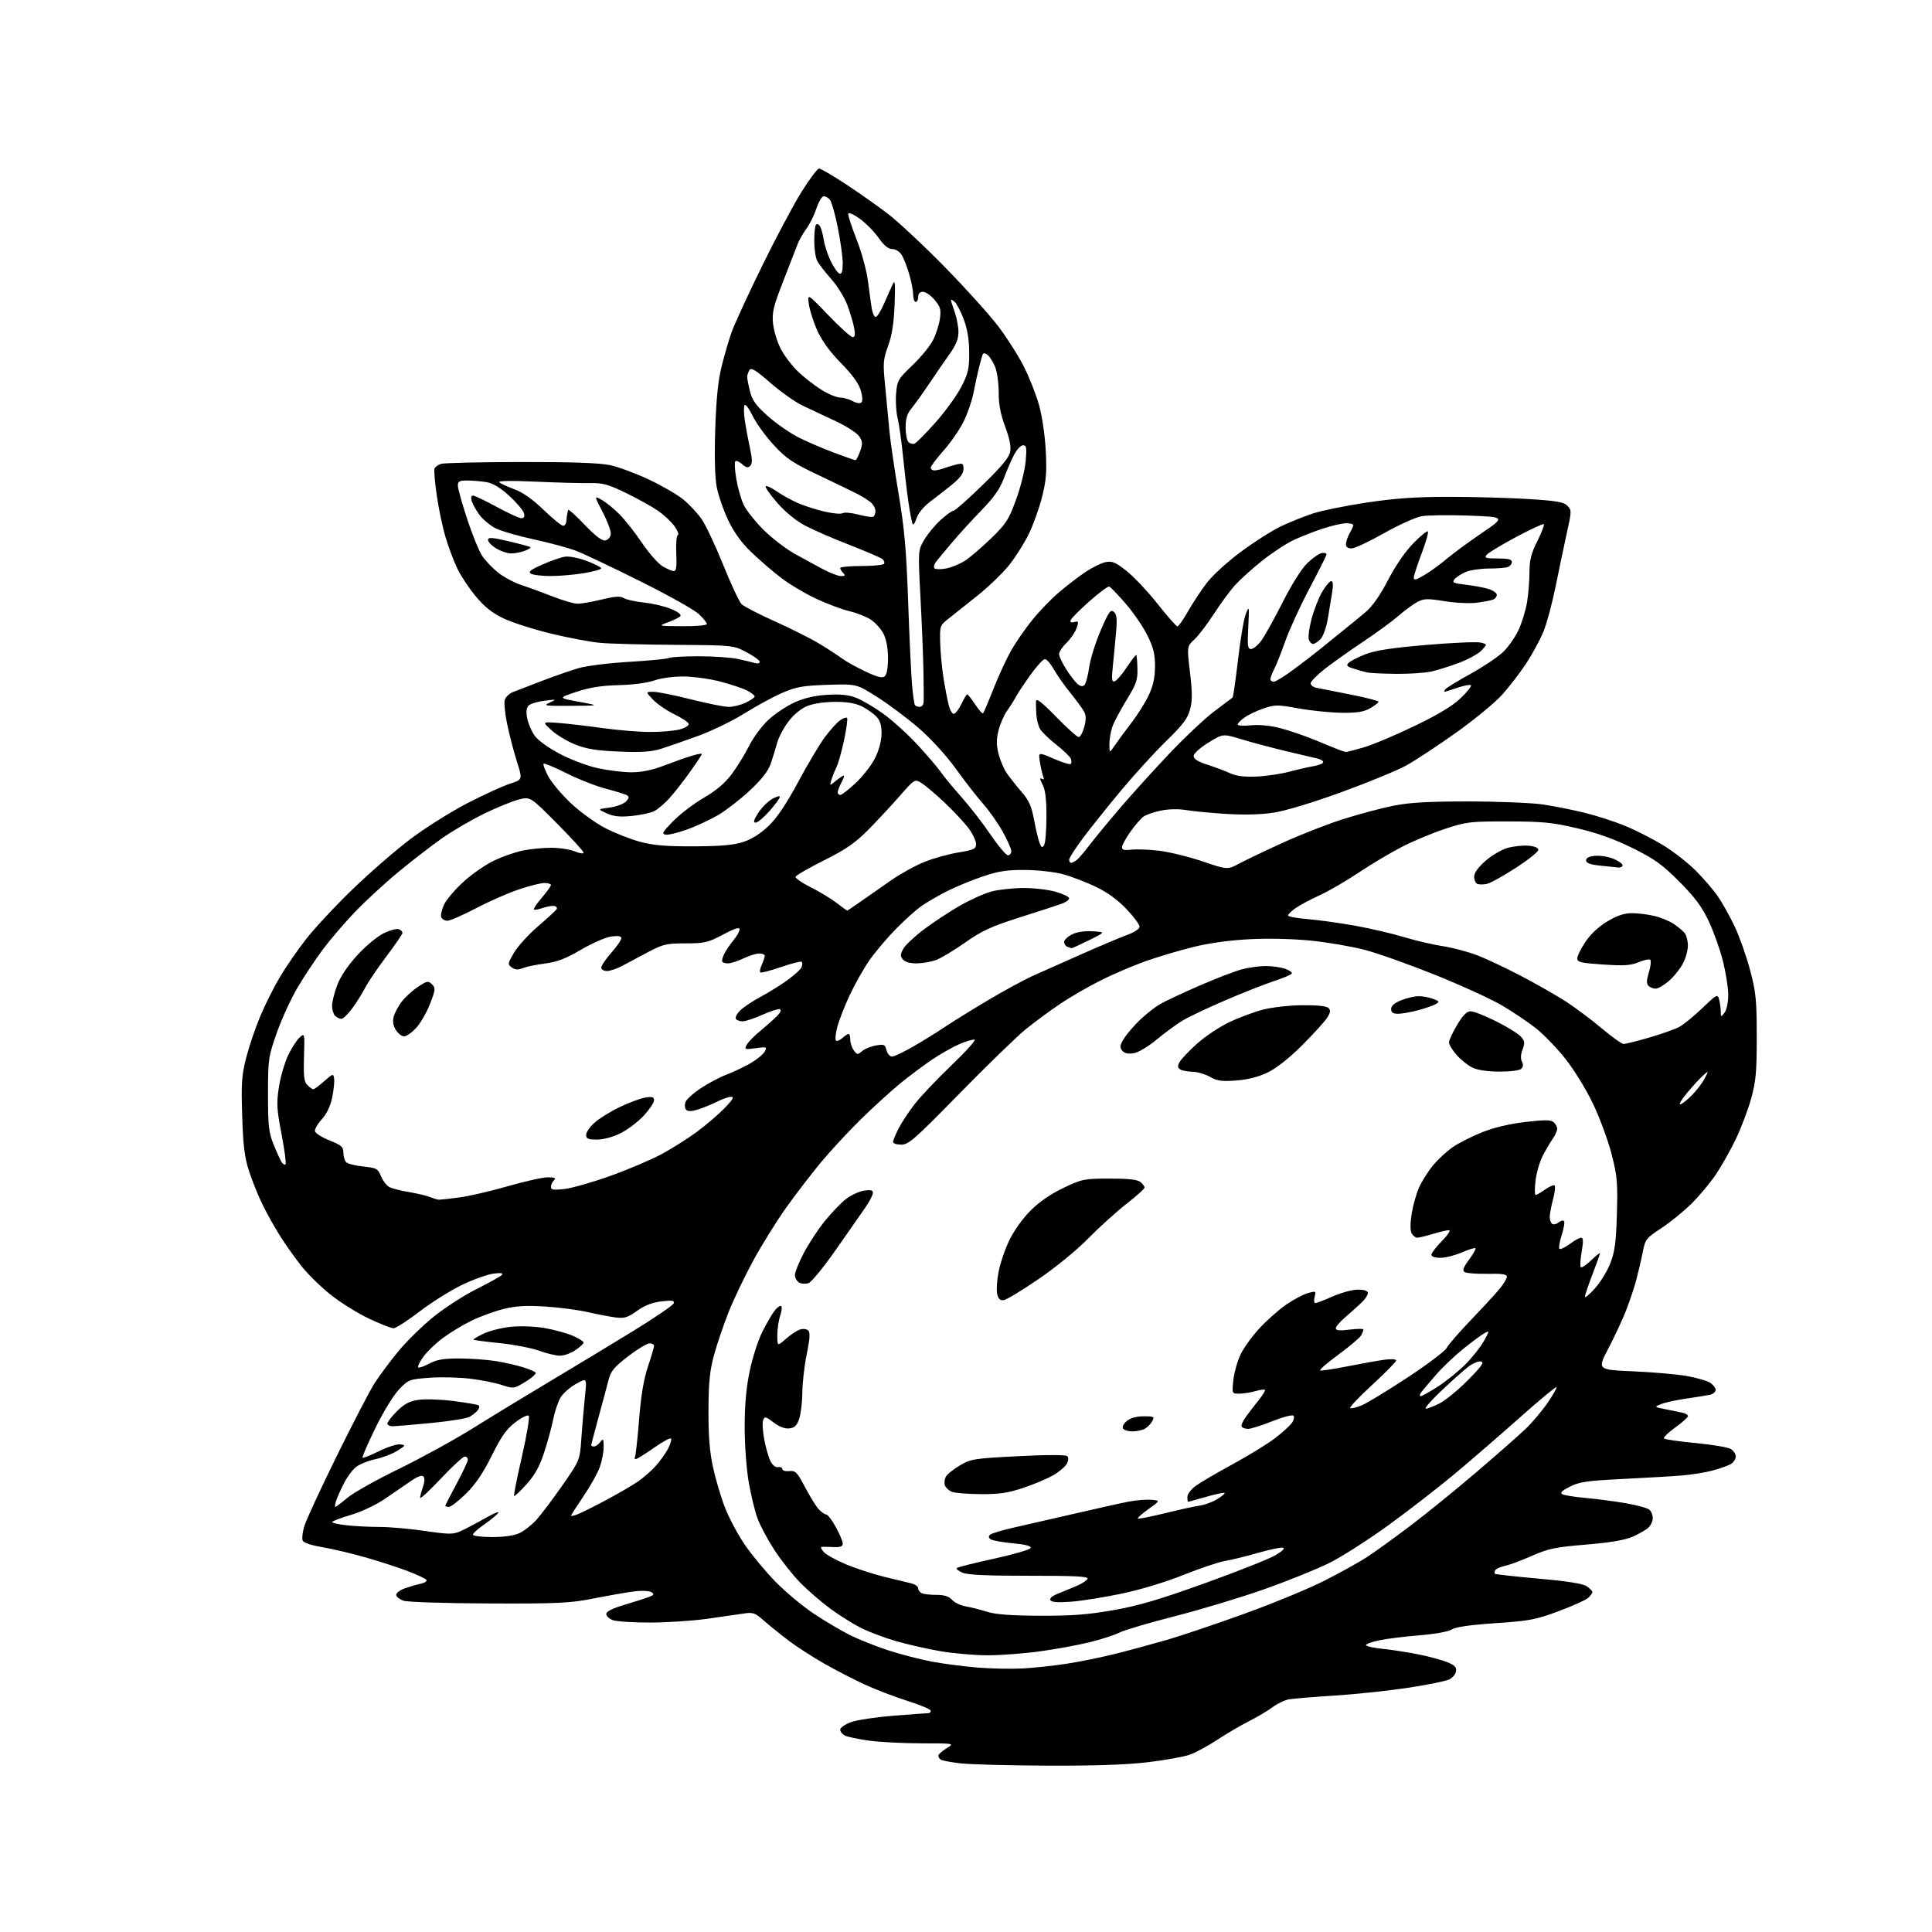 <?xml version="1.0" encoding="UTF-8" standalone="no"?>
<svg 
  version="1.1" 
  xmlns="http://www.w3.org/2000/svg" 
  xmlns:xlink="http://www.w3.org/1999/xlink" 
  xmlns:svg="http://www.w3.org/2000/svg"
  xmlns:rdf="http://www.w3.org/1999/02/22-rdf-syntax-ns#"
  xmlns:cc="http://creativecommons.org/ns#"
  xmlns:dc="http://purl.org/dc/elements/1.1/"
  viewBox="0 0 768 768"
  width="768"
  height="768"
>
<style>svg {background-color: white; }</style>"
<path stroke="none" fill="black" fill-rule="evenodd" d="M416.01,701.87C400.88,701.80 385.48,701.39 381.80,700.96C378.11,700.53 374.62,699.88 374.05,699.53C373.47,699.17 373.00,698.45 373.00,697.93C373.00,697.40 374.46,696.08 376.25,694.99C379.50,693.01 379.50,693.01 366.32,693.00C359.07,693.00 349.64,692.51 345.35,691.92C341.06,691.32 336.75,690.40 335.78,689.88C334.80,689.36 334.00,688.31 334.00,687.55C334.00,686.79 335.91,685.46 338.25,684.59C340.59,683.72 348.30,682.56 355.40,682.01C362.49,681.45 368.68,681.00 369.15,681.00C369.62,681.00 370.00,680.57 370.00,680.04C370.00,679.50 365.84,677.75 360.75,676.14C355.66,674.52 348.03,671.61 343.80,669.65C339.56,667.70 332.36,663.98 327.80,661.40C323.23,658.82 316.80,654.66 313.50,652.17C310.20,649.67 305.75,646.09 303.62,644.20C300.13,641.11 299.33,640.84 295.62,641.41C293.35,641.76 286.77,642.70 281.00,643.51C275.23,644.32 265.02,644.99 258.32,644.99C251.61,645.00 244.98,644.56 243.57,644.02C242.15,643.49 241.00,642.38 241.00,641.57C241.00,640.59 243.47,639.35 248.21,637.94C252.18,636.75 256.55,635.36 257.93,634.84C259.97,634.06 260.16,633.71 258.97,632.92C258.16,632.40 255.25,632.23 252.50,632.55C249.75,632.88 242.55,634.13 236.50,635.32C226.55,637.29 222.55,637.49 194.50,637.40C177.44,637.35 162.15,636.86 160.50,636.33C158.85,635.79 157.50,634.73 157.50,633.97C157.50,633.21 159.07,632.03 161.00,631.36C162.93,630.69 165.76,629.87 167.29,629.54C168.83,629.21 169.84,628.54 169.53,628.06C169.23,627.57 165.92,626.00 162.17,624.56C158.41,623.13 150.84,620.67 145.34,619.10C139.84,617.52 132.08,615.69 128.10,615.02C123.53,614.25 120.65,613.25 120.29,612.32C119.98,611.51 120.29,608.97 120.97,606.67C121.65,604.38 127.41,591.92 133.76,579.00C140.12,566.08 146.89,553.02 148.80,550.00C150.72,546.98 155.02,541.19 158.37,537.14C161.71,533.09 168.06,526.88 172.48,523.34C176.89,519.79 184.55,514.86 189.50,512.38C194.45,509.90 198.95,507.39 199.50,506.81C200.20,506.07 199.20,505.91 196.16,506.29C193.78,506.59 188.16,508.60 183.66,510.76C179.17,512.92 171.58,517.68 166.80,521.34C162.01,525.01 157.35,528.00 156.44,528.00C155.54,528.00 151.13,526.27 146.65,524.16C142.17,522.05 135.28,517.75 131.35,514.60C127.41,511.45 122.19,506.31 119.74,503.18C117.28,500.06 113.58,494.84 111.51,491.59C109.43,488.34 106.27,482.71 104.48,479.09C102.69,475.46 100.22,469.35 98.98,465.50C97.20,459.96 96.64,455.37 96.27,443.50C95.86,430.51 96.08,427.40 97.90,420.32C99.06,415.83 101.56,408.46 103.46,403.95C105.36,399.44 108.81,392.55 111.12,388.63C113.42,384.71 118.10,377.90 121.52,373.50C124.93,369.10 133.32,360.10 140.15,353.50C146.99,346.90 157.36,337.89 163.21,333.49C169.06,329.08 179.16,322.72 185.67,319.35C192.18,315.98 199.81,312.48 202.63,311.57C207.76,309.92 207.76,309.92 205.47,302.71C204.21,298.74 202.48,292.11 201.63,287.97C200.77,283.83 200.32,279.48 200.63,278.30C200.94,277.13 202.39,275.70 203.85,275.13C205.31,274.56 210.55,272.54 215.50,270.64C220.45,268.74 227.03,266.46 230.11,265.56C233.20,264.67 242.28,263.55 250.28,263.08C258.28,262.61 265.32,261.92 265.92,261.55C266.52,261.18 271.84,260.88 277.75,260.88C283.67,260.88 290.75,261.37 293.50,261.98C296.25,262.58 299.29,263.31 300.25,263.60C301.21,263.90 302.00,263.66 302.00,263.08C302.00,262.51 299.64,260.79 296.75,259.27C291.50,256.50 291.50,256.50 268.50,256.34C255.85,256.26 242.35,255.90 238.50,255.54C234.65,255.18 225.88,253.53 219.00,251.86C212.12,250.19 203.68,247.49 200.24,245.86C195.65,243.68 192.68,241.33 189.10,237.03C186.42,233.80 183.09,228.76 181.71,225.83C180.33,222.90 178.25,217.35 177.10,213.50C175.95,209.65 174.39,202.23 173.63,197.00C172.87,191.78 172.46,186.96 172.72,186.29C172.97,185.62 174.16,184.77 175.34,184.39C176.53,184.01 190.78,183.68 207.00,183.66C227.33,183.63 238.36,184.02 242.50,184.90C245.80,185.61 252.74,188.17 257.91,190.61C263.09,193.04 269.28,196.63 271.66,198.58C274.04,200.53 277.33,204.07 278.96,206.44C280.59,208.82 284.44,217.00 287.52,224.63C290.59,232.26 293.87,239.25 294.80,240.17C295.74,241.08 301.65,244.14 307.95,246.97C314.25,249.79 322.13,253.74 325.45,255.74C328.78,257.74 332.85,260.38 334.50,261.61C336.15,262.84 340.40,265.22 343.94,266.89C348.74,269.16 350.71,269.66 351.69,268.85C352.51,268.16 353.00,265.47 353.00,261.63C353.00,257.79 352.34,254.20 351.25,252.02C350.29,250.11 348.04,247.56 346.25,246.37C344.46,245.18 340.64,243.65 337.75,242.98C334.86,242.31 328.90,240.09 324.50,238.03C320.10,235.98 313.80,232.24 310.50,229.71C307.20,227.18 301.88,222.60 298.68,219.51C294.67,215.66 291.79,211.66 289.44,206.71C287.56,202.74 285.51,196.80 284.89,193.50C284.18,189.69 283.97,181.31 284.32,170.50C284.72,158.39 285.46,151.20 286.89,145.50C287.99,141.10 289.77,135.03 290.84,132.00C291.91,128.97 297.29,117.28 302.81,106.00C308.32,94.72 315.44,81.34 318.63,76.25C321.82,71.16 324.96,67.00 325.60,67.00C326.25,67.00 330.99,69.77 336.14,73.15C341.29,76.53 348.88,81.88 353.00,85.03C357.12,88.19 367.28,97.69 375.56,106.14C383.85,114.59 393.45,125.24 396.90,129.81C400.36,134.38 404.92,141.58 407.05,145.81C409.18,150.04 411.87,156.88 413.03,161.00C414.23,165.26 415.38,173.04 415.70,179.02C416.16,187.62 415.89,191.00 414.22,197.60C413.10,202.04 410.72,208.67 408.93,212.33C407.15,215.99 403.60,221.58 401.06,224.74C398.51,227.91 392.84,233.36 388.46,236.85C384.08,240.35 378.94,244.44 377.03,245.94C373.62,248.63 373.56,248.80 373.74,255.59C373.85,259.39 374.44,265.65 375.05,269.50C375.66,273.35 376.60,278.22 377.14,280.31C377.70,282.52 378.62,283.97 379.31,283.74C379.96,283.53 381.29,281.70 382.26,279.68C383.22,277.66 384.23,276.00 384.49,276.00C384.76,276.00 386.17,277.81 387.63,280.02C389.10,282.23 390.52,283.81 390.80,283.54C391.07,283.26 392.95,278.83 394.97,273.70C396.99,268.57 400.13,261.77 401.94,258.60C403.76,255.42 407.46,250.05 410.17,246.66C412.88,243.27 417.66,238.29 420.80,235.60C423.93,232.90 428.75,229.20 431.50,227.37C434.25,225.55 437.87,223.77 439.55,223.44C442.10,222.93 443.47,223.51 447.85,226.98C450.74,229.26 456.27,235.15 460.16,240.06C464.04,244.98 467.59,249.00 468.04,249.00C468.49,249.00 470.32,246.41 472.12,243.25C473.91,240.09 477.21,235.05 479.44,232.07C481.79,228.92 487.58,223.60 493.18,219.42C498.50,215.46 505.74,210.85 509.27,209.18C512.80,207.51 518.50,205.23 521.94,204.10C525.38,202.97 535.01,201.02 543.34,199.77C554.68,198.07 562.91,197.50 576.00,197.50C585.62,197.50 599.74,197.89 607.36,198.36C618.64,199.06 621.55,199.55 623.03,201.03C624.77,202.77 624.77,203.15 622.88,211.67C621.80,216.53 619.81,226.04 618.45,232.80C617.09,239.57 614.90,247.74 613.59,250.96C612.28,254.19 609.19,259.90 606.73,263.66C604.26,267.42 599.91,273.08 597.05,276.24C594.20,279.40 585.93,286.19 578.68,291.34C571.43,296.49 562.58,302.32 559.00,304.29C555.42,306.27 543.88,311.02 533.33,314.86C521.97,319.00 510.98,322.33 506.33,323.04C501.31,323.81 494.55,323.99 487.50,323.55C481.45,323.17 474.25,322.48 471.50,322.02C468.47,321.51 464.53,321.59 461.50,322.22C458.75,322.79 455.65,323.85 454.62,324.56C453.59,325.28 451.23,328.00 449.37,330.61C447.52,333.22 446.00,336.00 446.00,336.79C446.00,337.86 446.95,338.10 449.75,337.76C451.81,337.51 456.81,337.70 460.86,338.19C464.90,338.68 472.65,340.59 478.07,342.43C487.94,345.78 487.94,345.78 492.72,343.22C495.35,341.81 503.21,338.07 510.18,334.89C517.16,331.71 527.92,327.51 534.09,325.56C540.26,323.61 549.18,321.24 553.91,320.29C560.43,318.99 567.68,318.58 584.00,318.59C595.83,318.60 609.10,319.15 613.50,319.81C617.90,320.48 625.33,321.96 630.00,323.11C634.67,324.26 641.88,326.59 646.00,328.29C650.12,329.98 656.85,333.40 660.94,335.88C665.03,338.35 670.93,342.93 674.04,346.04C677.15,349.15 681.13,353.79 682.90,356.35C684.66,358.91 687.65,364.28 689.55,368.26C691.44,372.25 694.19,380.01 695.65,385.51C698.02,394.38 698.32,397.34 698.33,412.00C698.35,425.90 698.01,429.76 696.17,436.50C694.96,440.90 692.21,448.19 690.06,452.71C687.90,457.22 684.27,463.65 682.00,467.00C679.72,470.35 675.35,475.56 672.29,478.58C669.22,481.60 663.87,485.94 660.39,488.22C654.31,492.22 654.02,492.61 652.97,497.94C652.37,501.00 651.20,505.98 650.39,509.00C649.57,512.02 647.76,517.42 646.36,521.00C644.96,524.58 641.82,531.33 639.37,536.00C634.92,544.50 634.92,544.50 649.21,545.12C657.07,545.47 666.65,546.30 670.50,546.98C674.35,547.66 678.51,548.85 679.75,549.63C680.99,550.41 682.00,551.70 682.00,552.50C682.00,553.31 680.99,554.18 679.75,554.44C678.51,554.71 674.27,555.39 670.32,555.96C666.37,556.53 661.87,557.51 660.32,558.15C657.50,559.30 657.50,559.30 662.00,560.18C664.48,560.67 667.51,561.28 668.75,561.55C669.99,561.82 671.00,562.44 671.00,562.93C671.00,563.41 668.71,565.46 665.90,567.47C663.10,569.49 661.11,571.44 661.48,571.82C661.85,572.19 667.45,573.01 673.91,573.62C680.37,574.24 686.64,575.27 687.83,575.91C689.02,576.55 690.00,577.94 690.00,579.00C690.00,580.06 689.01,581.46 687.80,582.11C686.58,582.76 683.32,583.89 680.55,584.62C677.77,585.36 672.35,586.22 668.50,586.53C664.65,586.85 654.06,587.47 644.97,587.92C630.82,588.62 627.81,589.06 624.04,590.98C620.84,592.61 620.03,593.43 621.07,593.99C621.86,594.42 626.10,595.09 630.50,595.48C634.90,595.88 642.04,596.82 646.37,597.57C650.69,598.33 654.85,599.46 655.62,600.10C656.38,600.73 657.00,602.25 657.00,603.47C657.00,604.69 656.20,606.42 655.21,607.31C654.23,608.20 651.42,609.80 648.96,610.88C645.90,612.22 640.10,613.20 630.50,614.00C618.29,615.01 615.54,615.58 609.00,618.46C604.88,620.28 600.04,622.08 598.26,622.46C596.48,622.84 594.75,623.60 594.41,624.14C594.07,624.69 594.00,625.34 594.25,625.59C594.50,625.83 602.27,626.70 611.52,627.52C622.77,628.51 629.12,629.50 630.67,630.52C631.95,631.36 633.00,632.42 633.00,632.87C633.00,633.32 632.21,634.38 631.25,635.23C630.29,636.08 625.00,638.45 619.50,640.50C610.50,643.86 608.00,644.33 594.50,645.24C584.48,645.91 578.71,646.74 577.11,647.74C575.71,648.61 570.42,649.57 564.26,650.06C558.50,650.53 551.36,651.41 548.39,652.02C545.43,652.64 543.00,653.51 543.00,653.95C543.00,654.40 546.04,655.08 549.75,655.46C553.46,655.84 559.84,656.83 563.92,657.65C568.00,658.48 573.08,659.85 575.22,660.70C578.24,661.91 579.04,662.73 578.80,664.37C578.64,665.53 577.38,667.01 576.00,667.65C574.62,668.29 567.27,669.76 559.67,670.93C552.06,672.09 539.01,673.47 530.67,674.01C522.32,674.54 514.12,675.21 512.43,675.50C510.74,675.79 507.81,677.18 505.93,678.59C504.04,680.00 499.80,682.53 496.50,684.20C493.20,685.87 487.51,689.21 483.85,691.62C480.20,694.04 475.26,696.70 472.88,697.54C470.49,698.38 462.91,699.73 456.03,700.54C447.57,701.53 434.59,701.96 416.01,701.87zM406.50,663.24C410.90,663.01 418.76,662.17 423.96,661.37C429.16,660.58 437.93,658.79 443.46,657.40C448.98,656.01 458.17,653.52 463.88,651.87C469.59,650.22 483.54,645.51 494.88,641.41C506.22,637.30 520.45,631.42 526.50,628.34C532.55,625.26 539.93,621.18 542.91,619.28C545.88,617.38 553.65,611.79 560.17,606.87C566.69,601.95 578.65,592.25 586.76,585.32C594.87,578.39 603.68,570.64 606.34,568.11C609.01,565.57 612.98,560.88 615.18,557.67C617.38,554.47 618.98,551.64 618.73,551.39C618.48,551.14 611.80,556.69 603.89,563.73C595.97,570.76 584.33,580.83 578.00,586.11C571.67,591.38 559.98,600.44 552.00,606.24C544.02,612.03 533.45,618.80 528.50,621.27C523.55,623.74 511.85,628.47 502.50,631.76C493.15,635.06 477.20,639.88 467.05,642.46C456.90,645.05 447.00,647.97 445.05,648.96C443.10,649.95 437.68,651.70 433.00,652.85C428.32,653.99 419.42,655.62 413.22,656.46C407.01,657.31 397.75,658.00 392.64,658.00C387.53,658.00 379.11,657.27 373.93,656.39C368.74,655.50 360.77,653.70 356.20,652.38C351.64,651.06 345.34,648.68 342.20,647.10C339.07,645.51 333.57,642.06 330.00,639.43C326.43,636.80 321.07,632.16 318.10,629.13C315.13,626.09 310.54,620.30 307.91,616.26C305.27,612.22 302.24,606.57 301.17,603.71C300.10,600.84 298.50,594.26 297.61,589.07C296.70,583.76 296.01,574.16 296.02,567.07C296.03,558.43 296.65,551.53 298.02,545.00C299.11,539.77 301.35,532.80 303.00,529.50C304.64,526.20 306.86,522.38 307.92,521.01C308.99,519.65 310.17,518.84 310.55,519.21C310.92,519.59 310.73,521.34 310.12,523.10C309.50,524.86 309.00,528.30 309.00,530.75C309.00,535.21 309.00,535.21 312.43,532.19C314.32,530.53 316.84,528.87 318.03,528.49C319.23,528.11 320.69,528.29 321.30,528.90C322.11,529.71 321.95,532.24 320.70,538.25C319.76,542.79 318.97,549.65 318.94,553.50C318.91,557.35 318.35,562.08 317.69,564.00C316.77,566.70 315.88,567.57 313.77,567.81C311.99,568.02 309.81,567.20 307.53,565.45C304.38,563.05 303.95,562.95 303.36,564.51C302.99,565.46 303.18,568.88 303.78,572.10C304.38,575.32 305.48,579.21 306.23,580.73C307.06,582.43 308.24,583.39 309.29,583.21C310.23,583.04 311.00,583.40 311.00,583.99C311.00,584.59 312.24,584.95 313.75,584.79C316.22,584.53 316.86,585.18 320.00,591.15C321.93,594.81 324.36,598.74 325.40,599.90C326.45,601.05 327.80,602.01 328.40,602.01C329.01,602.02 330.74,604.27 332.25,607.01C333.76,609.76 335.00,612.71 335.00,613.58C335.00,614.76 334.07,615.11 331.25,614.98C329.19,614.88 327.09,614.85 326.60,614.90C326.10,614.96 326.49,615.88 327.46,616.95C328.43,618.03 332.44,620.24 336.36,621.87C340.29,623.50 347.10,625.73 351.50,626.81C355.90,627.90 360.74,629.07 362.25,629.41C363.76,629.76 365.00,630.66 365.00,631.41C365.00,632.17 365.71,633.06 366.58,633.39C367.45,633.73 370.08,634.00 372.43,634.00C375.41,634.00 377.23,634.60 378.48,635.98C379.47,637.07 381.90,638.23 383.89,638.56C385.87,638.90 389.67,639.85 392.32,640.69C395.76,641.77 401.79,642.23 413.32,642.28C425.90,642.34 432.38,641.85 442.44,640.09C452.45,638.34 460.72,635.91 478.94,629.36C491.90,624.70 504.52,619.69 507.00,618.23C509.89,616.52 510.93,615.45 509.91,615.24C509.04,615.06 504.54,616.01 499.91,617.34C495.28,618.67 489.48,620.09 487.00,620.50C484.52,620.90 477.10,623.40 470.50,626.04C463.44,628.87 453.36,631.93 446.00,633.47C439.12,634.92 430.08,636.36 425.89,636.69C420.64,637.09 418.07,636.92 417.57,636.12C417.12,635.38 418.25,634.40 420.68,633.44C422.78,632.60 426.16,631.21 428.19,630.33C430.22,629.46 432.09,628.21 432.34,627.56C432.69,626.65 427.07,626.37 409.15,626.39C392.55,626.41 384.64,626.05 382.61,625.18C381.02,624.50 380.00,623.66 380.35,623.32C380.69,622.97 387.36,621.30 395.16,619.60C402.95,617.89 409.51,615.98 409.72,615.34C409.98,614.57 407.63,613.95 402.69,613.49C398.62,613.10 394.66,612.41 393.90,611.94C392.99,611.37 392.85,610.75 393.51,610.10C394.05,609.56 398.55,608.22 403.50,607.12C408.45,606.01 419.48,603.49 428.00,601.51C436.52,599.53 445.88,597.45 448.79,596.89C451.70,596.34 455.69,596.02 457.67,596.19C461.26,596.50 461.26,596.50 456.57,599.86C453.99,601.70 452.07,603.40 452.30,603.64C452.54,603.87 457.40,602.92 463.12,601.52C468.83,600.12 475.07,598.75 477.00,598.48C478.93,598.21 482.01,597.07 483.86,595.94C485.71,594.82 487.03,593.70 486.80,593.46C486.56,593.23 483.25,593.93 479.44,595.02C475.63,596.11 472.39,597.00 472.25,597.00C472.11,597.00 472.00,596.12 472.00,595.05C472.00,593.98 473.46,592.02 475.25,590.70C477.04,589.38 483.68,585.48 490.00,582.05C496.32,578.61 503.89,573.97 506.81,571.73C509.73,569.49 512.77,566.74 513.55,565.62C514.34,564.50 514.61,563.21 514.16,562.76C513.70,562.30 509.92,563.29 505.75,564.96C501.58,566.63 497.26,568.00 496.14,568.00C495.03,568.00 493.87,567.61 493.58,567.12C493.28,566.64 494.04,564.86 495.27,563.18C496.50,561.49 498.80,558.50 500.39,556.53C501.98,554.56 503.07,552.74 502.82,552.49C502.57,552.24 500.83,552.48 498.94,553.02C497.06,553.56 494.21,554.00 492.62,554.00C489.72,554.00 489.72,554.00 490.27,548.68C490.57,545.76 491.83,541.20 493.08,538.56C494.32,535.91 497.73,531.16 500.66,528.01C503.58,524.85 508.35,520.63 511.25,518.63C514.15,516.63 518.02,514.57 519.86,514.04C523.07,513.12 523.17,513.17 522.58,515.54C522.24,516.89 522.36,518.00 522.86,518.00C523.35,518.00 526.38,516.84 529.59,515.42C532.80,514.00 537.20,512.76 539.36,512.67C541.72,512.57 543.46,513.00 543.72,513.75C543.97,514.43 542.87,516.23 541.29,517.75C539.71,519.26 536.75,521.92 534.71,523.66C532.67,525.41 531.00,527.37 531.00,528.03C531.00,528.90 532.51,529.04 536.50,528.54C539.52,528.17 542.00,528.14 542.00,528.49C542.00,528.84 541.59,529.89 541.09,530.82C540.59,531.74 536.52,535.19 532.04,538.48C527.56,541.77 524.31,544.60 524.83,544.78C525.34,544.95 530.20,544.21 535.63,543.14C541.06,542.06 547.64,540.89 550.25,540.53C553.01,540.15 555.00,540.27 555.00,540.82C555.00,541.33 550.67,545.73 545.38,550.59C540.09,555.44 536.22,559.57 536.78,559.76C537.35,559.95 539.43,559.43 541.41,558.60C543.38,557.78 551.49,552.84 559.42,547.64C567.35,542.43 574.39,537.12 575.07,535.84C575.74,534.55 579.97,529.67 584.45,525.00C588.93,520.33 594.04,514.80 595.80,512.72C597.56,510.63 599.00,508.32 599.00,507.57C599.00,506.54 597.18,506.25 591.25,506.36C586.99,506.44 582.92,506.13 582.22,505.67C581.25,505.04 581.67,503.86 583.96,500.74C585.62,498.49 586.77,496.44 586.52,496.18C586.27,495.93 583.83,496.69 581.10,497.86C578.36,499.04 574.53,500.00 572.56,500.00C570.44,500.00 569.00,499.51 569.00,498.79C569.00,498.12 570.89,495.65 573.21,493.29C575.64,490.81 576.80,489.00 575.96,489.01C575.16,489.02 572.29,489.69 569.59,490.51C566.89,491.33 564.09,492.00 563.38,492.00C562.66,492.00 561.65,491.21 561.14,490.25C560.57,489.17 560.57,486.21 561.15,482.54C561.67,479.26 562.98,474.57 564.07,472.12C565.15,469.67 567.63,465.71 569.58,463.33C571.53,460.96 575.10,457.65 577.50,456.00C579.91,454.34 585.17,451.68 589.19,450.08C593.80,448.24 600.12,446.74 606.31,446.01C613.88,445.12 616.45,445.12 617.56,446.05C618.35,446.71 619.00,447.91 619.00,448.72C619.00,449.53 618.16,451.39 617.13,452.85C616.10,454.31 614.31,457.38 613.15,459.68C611.99,461.97 610.74,466.36 610.38,469.43C610.02,472.49 610.05,475.00 610.46,475.00C610.86,475.00 612.50,474.06 614.11,472.92C615.72,471.78 617.42,470.99 617.89,471.17C618.36,471.35 618.15,473.75 617.42,476.50C616.69,479.25 616.07,482.49 616.04,483.69C616.02,484.90 616.47,486.17 617.04,486.53C617.62,486.88 618.75,486.62 619.57,485.94C620.38,485.27 621.35,485.01 621.71,485.38C622.07,485.74 621.65,488.28 620.78,491.02C619.90,493.76 619.53,496.21 619.94,496.46C620.36,496.72 622.21,495.82 624.05,494.47C625.88,493.11 627.91,492.00 628.54,492.00C629.39,492.00 629.44,493.47 628.74,497.56C628.21,500.61 628.06,503.40 628.41,503.74C628.75,504.08 630.60,502.84 632.51,500.99C634.43,499.13 636.00,497.89 636.00,498.24C636.00,498.59 634.65,502.38 633.00,506.66C631.35,510.95 630.02,514.91 630.04,515.48C630.06,516.04 631.85,514.55 634.00,512.17C636.15,509.78 638.91,505.28 640.13,502.17C641.92,497.55 642.41,493.90 642.74,482.50C643.10,469.98 642.87,467.46 640.60,458.66C639.21,453.25 635.88,444.25 633.20,438.66C630.47,432.95 625.63,425.11 622.17,420.76C618.77,416.51 613.51,411.07 610.46,408.68C607.42,406.29 601.45,402.28 597.21,399.76C592.97,397.24 581.00,391.76 570.61,387.57C560.21,383.39 547.55,378.89 542.47,377.57C537.39,376.25 527.89,374.62 521.37,373.94C514.26,373.21 504.48,372.97 497.00,373.34C489.04,373.73 480.87,374.85 474.50,376.41C469.00,377.76 460.45,380.30 455.50,382.05C450.55,383.80 442.46,387.26 437.52,389.74C432.57,392.23 425.30,396.44 421.35,399.10C417.39,401.77 411.31,406.25 407.83,409.07C404.35,411.88 392.50,423.38 381.50,434.61C363.55,452.94 361.17,455.03 358.25,455.02C356.46,455.01 355.00,454.53 355.00,453.96C355.00,453.39 355.96,451.03 357.14,448.71C358.32,446.39 361.19,442.02 363.51,439.00C365.84,435.98 372.41,429.04 378.11,423.58C383.82,418.13 388.00,413.50 387.40,413.30C386.80,413.10 384.12,413.88 381.45,415.02C378.78,416.17 373.87,418.94 370.54,421.19C367.22,423.44 361.57,427.65 358.00,430.56C354.43,433.47 347.44,439.82 342.47,444.67C337.51,449.53 330.27,457.32 326.38,462.00C322.50,466.68 316.21,474.87 312.41,480.21C308.61,485.55 302.74,495.00 299.37,501.21C295.99,507.42 291.59,516.63 289.59,521.68C287.59,526.74 284.99,534.39 283.83,538.68C282.15,544.82 281.68,549.50 281.63,560.50C281.58,570.50 282.08,576.93 283.38,583.00C284.38,587.67 286.51,594.91 288.11,599.09C289.71,603.26 293.30,610.01 296.09,614.09C298.87,618.16 304.38,624.79 308.33,628.82C312.27,632.85 319.10,638.53 323.50,641.46C327.90,644.39 334.35,648.21 337.83,649.95C341.32,651.69 348.17,654.42 353.06,656.02C357.96,657.62 365.77,659.64 370.43,660.52C375.09,661.39 383.31,662.46 388.70,662.89C394.09,663.32 402.10,663.48 406.50,663.24zM195.60,611.00C200.50,611.00 204.40,610.43 206.58,609.40C208.43,608.52 211.45,606.14 213.27,604.12C215.10,602.10 219.72,595.96 223.54,590.48C230.50,580.51 230.50,580.51 231.12,571.50C231.46,566.55 232.10,559.17 232.53,555.10C233.32,547.69 233.32,547.69 229.00,550.10C226.63,551.42 223.87,553.84 222.87,555.47C221.87,557.11 220.56,560.94 219.96,563.97C219.36,567.01 217.74,572.98 216.36,577.22C214.50,582.97 212.69,586.24 209.30,590.01C206.79,592.80 204.57,594.90 204.35,594.68C204.13,594.47 205.54,587.39 207.48,578.95C209.42,570.51 210.63,563.23 210.18,562.78C209.72,562.32 207.33,563.50 204.86,565.38C201.34,568.07 199.30,570.95 195.47,578.66C192.03,585.59 189.00,590.05 185.25,593.75C182.31,596.64 179.26,599.00 178.46,599.00C177.65,599.00 177.00,598.82 177.00,598.60C177.00,598.38 179.02,594.44 181.48,589.85C183.95,585.26 185.97,580.94 185.98,580.25C185.99,579.56 185.44,579.00 184.75,579.00C184.07,579.00 179.80,582.94 175.27,587.75C170.74,592.56 167.02,596.00 167.01,595.40C167.01,594.79 167.51,592.85 168.12,591.07C168.83,589.04 168.90,587.50 168.30,586.90C167.70,586.30 165.90,586.96 163.43,588.67C161.27,590.17 156.63,593.35 153.13,595.73C149.38,598.28 143.72,600.95 139.38,602.23C135.32,603.42 132.00,604.70 132.00,605.06C132.00,605.42 134.77,606.00 138.15,606.36C141.53,606.71 147.41,607.00 151.21,607.00C155.02,607.00 162.99,607.71 168.92,608.58C178.55,609.98 180.06,609.99 183.10,608.65C184.97,607.82 189.41,605.48 192.96,603.46C196.52,601.44 198.79,600.55 198.02,601.48C197.25,602.41 194.68,604.50 192.31,606.13C189.94,607.76 188.00,609.52 188.00,610.05C188.00,610.57 191.42,611.00 195.60,611.00zM229.50,602.00C230.87,601.48 235.93,598.96 240.75,596.40C245.56,593.84 251.34,590.48 253.59,588.93C255.85,587.38 259.10,584.51 260.83,582.55C262.55,580.58 264.67,577.60 265.54,575.92C266.41,574.24 266.98,572.43 266.80,571.90C266.62,571.37 263.58,572.98 260.04,575.47C256.51,577.96 253.22,580.00 252.75,580.00C252.27,580.00 252.12,579.62 252.41,579.15C252.70,578.68 253.43,572.04 254.04,564.40C254.80,554.74 255.88,548.28 257.57,543.23C258.91,539.23 260.00,535.52 260.00,534.98C260.00,534.44 259.19,534.00 258.20,534.00C257.21,534.00 253.38,536.31 249.70,539.14C244.20,543.37 242.81,545.02 241.95,548.39C241.38,550.65 239.58,557.35 237.95,563.28C236.33,569.21 235.00,574.27 235.00,574.53C235.00,574.79 235.51,575.00 236.14,575.00C236.77,575.00 237.88,574.21 238.61,573.25C239.79,571.69 239.94,571.90 239.97,575.12C239.99,577.12 239.31,580.69 238.47,583.07C237.64,585.45 234.71,590.70 231.97,594.73C229.24,598.76 227.00,602.26 227.00,602.51C227.00,602.75 228.12,602.52 229.50,602.00zM133.34,599.00C133.60,599.00 135.77,597.36 138.16,595.36C140.54,593.36 149.70,588.22 158.50,583.94C167.30,579.66 180.57,572.37 188.00,567.74C195.43,563.10 209.15,554.75 218.50,549.17C227.85,543.59 242.67,534.63 251.43,529.26C260.18,523.89 267.56,518.87 267.81,518.09C268.18,516.96 267.26,516.81 262.93,517.32C259.24,517.76 256.24,518.92 253.21,521.10C249.48,523.78 248.23,524.16 244.67,523.70C242.38,523.40 237.35,522.44 233.50,521.56C229.65,520.68 222.00,519.69 216.50,519.35C208.89,518.89 204.95,519.13 200.00,520.39C196.43,521.29 190.71,523.39 187.30,525.06C183.89,526.72 178.78,529.82 175.94,531.95C173.11,534.08 169.63,537.44 168.23,539.42C166.82,541.39 165.92,543.26 166.23,543.56C166.54,543.87 168.51,543.19 170.63,542.06C173.60,540.47 176.29,540.00 182.49,540.01C186.89,540.01 193.43,540.48 197.00,541.04C200.57,541.61 205.64,542.76 208.25,543.61C210.86,544.46 213.00,545.41 213.00,545.72C213.00,546.03 212.21,546.90 211.25,547.66C210.29,548.42 208.26,549.72 206.73,550.55C204.27,551.90 203.48,551.90 199.57,550.58C197.16,549.76 191.55,548.63 187.11,548.07C182.67,547.52 175.31,547.34 170.77,547.68C162.74,548.27 162.39,548.41 158.63,552.31C156.43,554.60 152.37,561.22 149.22,567.68C146.18,573.91 143.88,579.21 144.12,579.45C144.35,579.69 147.30,578.52 150.66,576.86C154.01,575.19 157.83,573.98 159.13,574.16C161.37,574.48 161.30,574.62 157.93,576.72C155.96,577.95 152.04,579.44 149.22,580.05C146.39,580.65 142.92,582.06 141.51,583.17C140.09,584.29 137.88,587.29 136.60,589.85C135.31,592.41 133.95,595.51 133.56,596.75C133.18,597.99 133.08,599.00 133.34,599.00zM389.82,593.94C384.70,593.90 379.55,593.49 378.39,593.02C377.23,592.55 375.99,591.42 375.64,590.51C375.29,589.60 375.45,588.04 375.98,587.04C376.52,586.04 379.03,584.00 381.58,582.51C385.94,579.95 387.24,579.75 404.76,578.86C416.29,578.27 423.67,578.27 424.25,578.85C424.83,579.43 424.76,580.57 424.07,581.86C423.46,583.00 421.06,585.05 418.73,586.40C416.40,587.76 411.05,590.02 406.82,591.43C400.68,593.49 397.29,593.99 389.82,593.94zM450.12,569.00C448.47,569.00 446.79,568.48 446.40,567.84C445.99,567.18 446.67,565.88 447.95,564.84C449.39,563.67 451.84,563.00 454.65,563.00C458.74,563.00 458.99,563.15 458.01,564.98C457.43,566.06 456.09,567.41 455.04,567.98C453.99,568.54 451.78,569.00 450.12,569.00zM156.25,566.95C155.01,566.98 154.00,566.50 154.00,565.88C154.00,565.27 155.71,563.06 157.79,560.98C160.69,558.07 162.69,557.02 166.35,556.47C168.98,556.08 175.22,556.28 180.23,556.92C185.24,557.56 189.73,558.33 190.22,558.63C190.70,558.93 190.55,559.84 189.88,560.64C189.21,561.45 187.73,562.62 186.58,563.25C185.44,563.87 178.65,564.95 171.50,565.65C164.35,566.34 157.49,566.93 156.25,566.95zM566.79,559.96C567.50,559.98 569.97,559.03 572.29,557.85C574.61,556.67 579.65,552.53 583.50,548.65C588.98,543.12 590.11,541.51 588.70,541.21C587.71,541.00 585.45,541.95 583.67,543.31C581.88,544.67 577.07,548.96 572.96,552.85C568.86,556.73 566.08,559.93 566.79,559.96zM564.72,555.00C565.25,555.00 568.37,553.27 571.65,551.15C574.93,549.03 579.83,545.06 582.55,542.32C585.27,539.59 588.57,535.43 589.87,533.08C592.14,528.99 592.15,528.85 590.19,529.90C589.06,530.50 585.31,533.27 581.85,536.04C578.40,538.81 573.53,543.42 571.03,546.29C568.52,549.16 565.87,552.29 565.12,553.25C564.37,554.21 564.19,555.00 564.72,555.00zM222.44,538.91C220.82,538.87 217.11,537.96 214.20,536.90C211.28,535.84 204.32,534.50 198.72,533.92C193.13,533.35 188.40,532.73 188.22,532.55C188.04,532.38 189.83,531.30 192.20,530.16C194.56,529.02 199.48,527.79 203.12,527.42C207.00,527.03 212.59,527.24 216.62,527.94C220.40,528.60 225.41,529.98 227.75,531.01C230.09,532.04 232.00,533.25 231.99,533.69C231.99,534.14 230.50,535.51 228.68,536.75C226.86,537.99 224.05,538.96 222.44,538.91zM399.05,516.81C397.62,517.04 396.89,516.40 396.41,514.52C396.05,513.08 396.28,509.11 396.93,505.70C397.57,502.29 399.51,496.57 401.23,493.00C403.04,489.26 406.62,484.25 409.66,481.22C413.09,477.78 417.66,474.64 422.72,472.22C430.17,468.68 430.95,468.52 441.10,468.51C448.62,468.50 452.17,468.90 453.35,469.87C454.26,470.63 455.00,471.62 455.00,472.08C455.00,472.54 451.74,475.47 447.75,478.58C443.76,481.70 436.90,487.91 432.50,492.39C427.88,497.09 419.54,503.90 412.76,508.51C406.31,512.91 400.14,516.64 399.05,516.81zM321.44,510.05C320.31,510.46 318.62,510.37 317.69,509.85C316.76,509.33 316.00,507.98 316.00,506.85C316.00,505.72 317.60,501.75 319.55,498.03C321.51,494.31 325.22,488.66 327.80,485.47C330.39,482.28 334.11,478.38 336.08,476.80C338.04,475.22 341.31,473.66 343.33,473.33C346.15,472.88 347.00,473.08 347.00,474.20C347.00,475.00 345.62,477.65 343.94,480.08C342.26,482.51 336.98,490.08 332.19,496.91C327.41,503.73 322.57,509.65 321.44,510.05zM174.50,476.91C175.05,476.92 178.65,476.53 182.50,476.02C186.35,475.52 195.05,473.51 201.83,471.55C208.61,469.60 215.79,468.00 217.78,468.00C220.60,468.00 221.13,468.27 220.20,469.20C219.54,469.86 219.00,471.05 219.00,471.84C219.00,472.99 220.08,473.15 224.48,472.63C227.49,472.28 235.71,469.92 242.73,467.40C249.75,464.88 258.88,461.00 263.00,458.78C267.12,456.56 273.43,452.58 277.00,449.94C280.57,447.30 285.51,443.08 287.96,440.57C291.19,437.25 291.94,436.00 290.67,436.00C289.71,436.00 287.25,436.84 285.21,437.86C283.17,438.89 279.77,440.29 277.66,440.97C275.08,441.81 273.48,441.88 272.81,441.21C272.25,440.65 272.08,439.31 272.43,438.22C272.77,437.14 275.51,434.62 278.51,432.63C281.50,430.64 286.21,428.15 288.97,427.10C291.73,426.05 296.01,424.01 298.48,422.57C300.94,421.12 303.43,419.06 304.01,417.98C304.99,416.14 304.79,416.07 300.41,416.67C296.00,417.27 295.82,417.20 296.83,415.32C297.42,414.22 299.99,411.61 302.55,409.52C305.10,407.42 308.07,404.76 309.14,403.62C310.33,402.34 310.66,401.39 309.98,401.16C309.36,400.95 306.25,401.96 303.06,403.39C299.86,404.83 296.32,406.00 295.18,406.00C294.05,406.00 292.84,405.55 292.51,405.01C292.17,404.46 292.94,402.97 294.22,401.69C295.51,400.40 299.24,397.91 302.53,396.15C305.81,394.38 310.66,391.36 313.30,389.42C315.94,387.49 318.36,385.24 318.67,384.41C318.99,383.59 318.99,382.66 318.68,382.34C318.37,382.03 314.65,382.97 310.43,384.43C306.20,385.89 302.51,386.84 302.21,386.54C301.92,386.25 302.20,384.86 302.84,383.46C303.48,382.05 304.00,380.48 304.00,379.95C304.00,379.43 302.99,379.02 301.75,379.03C300.51,379.05 297.70,379.94 295.50,381.00C293.30,382.06 290.49,382.95 289.25,382.97C288.01,382.98 287.00,382.52 287.00,381.93C287.00,381.35 287.52,379.89 288.15,378.68C288.78,377.48 290.36,375.23 291.65,373.67C292.94,372.12 294.00,370.21 294.00,369.43C294.00,368.42 292.12,369.01 287.42,371.51C281.42,374.69 280.09,375.00 272.54,375.00C265.07,375.00 263.61,375.33 257.87,378.34C254.37,380.18 249.72,382.66 247.54,383.84C245.36,385.03 242.55,386.00 241.29,386.00C240.03,386.00 239.00,385.39 239.00,384.64C239.00,383.89 240.80,381.24 243.00,378.74C245.20,376.24 247.00,373.64 247.00,372.96C247.00,372.11 245.79,371.90 243.00,372.27C240.80,372.57 235.40,374.92 231.00,377.50C224.93,381.06 221.48,382.39 216.75,383.00C213.31,383.44 209.31,384.26 207.85,384.84C205.89,385.60 204.75,385.54 203.43,384.57C201.75,383.34 201.80,383.02 204.31,378.73C205.77,376.24 210.01,371.56 213.73,368.35C217.46,365.13 220.83,362.05 221.22,361.50C221.62,360.95 221.26,360.35 220.43,360.17C219.59,359.99 217.51,360.32 215.79,360.92C214.08,361.52 212.47,361.80 212.22,361.55C211.97,361.30 213.39,359.19 215.38,356.87C217.37,354.54 219.00,352.27 219.00,351.82C219.00,351.37 217.84,351.00 216.43,351.00C215.01,351.00 210.42,352.15 206.23,353.56C202.04,354.96 194.38,358.34 189.20,361.06C184.02,363.78 178.91,366.00 177.86,366.00C176.80,366.00 175.69,365.36 175.39,364.57C175.09,363.78 175.61,361.52 176.55,359.54C177.49,357.55 181.01,353.44 184.37,350.40C187.73,347.36 193.19,343.60 196.49,342.04C199.80,340.48 204.88,338.71 207.80,338.11C210.71,337.50 215.79,337.00 219.08,337.00C222.37,337.00 226.62,337.65 228.53,338.45C230.44,339.25 232.00,339.47 232.00,338.95C232.00,338.43 227.23,333.20 221.39,327.32C210.79,316.64 210.79,316.64 206.14,317.85C203.59,318.51 197.45,321.02 192.50,323.42C187.55,325.82 180.05,330.19 175.83,333.14C171.62,336.09 163.69,342.21 158.23,346.74C152.76,351.27 144.96,358.47 140.89,362.74C136.83,367.01 131.19,373.60 128.36,377.39C125.53,381.18 121.05,387.93 118.39,392.39C115.74,396.85 111.98,405.00 110.05,410.50C106.66,420.16 106.54,420.99 106.54,435.00C106.54,447.70 106.82,450.18 108.78,455.00C110.00,458.02 111.43,461.16 111.95,461.97C112.47,462.78 113.16,463.17 113.50,462.84C113.83,462.50 113.12,457.12 111.92,450.86C110.01,440.91 109.88,438.59 110.86,432.20C111.48,428.18 113.12,422.52 114.49,419.61C115.87,416.69 117.93,413.47 119.06,412.44C121.13,410.57 121.13,410.57 120.85,420.14C120.61,427.95 120.86,430.00 122.21,431.35C123.12,432.26 124.17,433.00 124.55,433.00C124.93,433.00 126.87,431.56 128.87,429.80C132.38,426.71 132.51,426.68 132.82,428.81C133.00,430.02 132.64,433.40 132.04,436.32C131.32,439.75 129.87,442.79 127.92,444.93C126.26,446.75 125.03,448.89 125.20,449.69C125.36,450.49 127.97,452.13 131.00,453.34C135.75,455.24 136.50,455.90 136.50,458.21C136.50,459.68 137.00,461.39 137.61,462.00C138.22,462.61 141.28,463.38 144.40,463.70C149.67,464.25 150.20,464.54 151.46,467.56C152.21,469.37 153.70,471.30 154.76,471.87C155.83,472.44 159.35,473.34 162.60,473.87C165.84,474.41 169.62,475.30 171.00,475.86C172.38,476.42 173.95,476.89 174.50,476.91zM237.30,453.00C233.75,453.00 233.00,452.67 233.00,451.10C233.00,450.06 234.55,447.84 236.45,446.18C238.35,444.51 242.86,441.74 246.49,440.01C250.11,438.28 254.63,436.61 256.54,436.30C259.32,435.85 260.00,436.06 260.00,437.39C260.00,438.30 258.16,441.04 255.92,443.47C253.67,445.91 249.53,449.05 246.72,450.45C243.62,452.00 239.91,453.00 237.30,453.00zM667.87,439.00C668.46,439.00 670.52,437.42 672.45,435.48C674.38,433.55 676.71,430.51 677.62,428.73C679.27,425.50 679.27,425.50 677.03,427.50C675.79,428.60 672.99,431.64 670.80,434.25C668.61,436.86 667.29,439.00 667.87,439.00zM491.50,429.51C485.70,429.96 483.90,429.71 481.00,428.07C479.07,426.98 475.93,426.06 474.00,426.03C472.07,426.00 469.89,425.58 469.15,425.11C468.11,424.46 468.05,423.77 468.88,422.22C469.48,421.10 472.56,417.84 475.74,414.97C478.91,412.11 484.65,408.25 488.50,406.41C492.35,404.56 498.43,402.29 502.00,401.36C505.62,400.42 512.58,399.63 517.70,399.59C523.62,399.53 527.32,399.93 528.10,400.70C529.03,401.63 528.89,402.52 527.47,404.70C526.46,406.24 522.00,411.13 517.57,415.56C512.54,420.58 507.42,424.63 504.00,426.29C500.34,428.07 496.16,429.14 491.50,429.51zM596.05,425.98C591.18,425.96 587.34,425.38 585.24,424.35C583.45,423.46 580.63,421.21 578.99,419.34C577.35,417.46 576.00,415.23 576.00,414.37C576.00,413.51 577.46,410.38 579.23,407.41C581.54,403.54 583.08,402.00 584.62,402.00C585.80,402.00 590.34,403.79 594.70,405.97C599.07,408.16 603.49,410.88 604.52,412.02C606.13,413.80 606.23,414.54 605.24,417.18C604.50,419.14 604.41,420.89 604.99,421.98C605.59,423.10 605.50,424.10 604.75,424.85C604.08,425.52 600.45,425.99 596.05,425.98zM354.59,420.00C355.45,420.00 359.38,418.13 363.33,415.84C367.27,413.55 372.98,410.01 376.00,407.97C379.02,405.94 386.62,401.24 392.87,397.53C399.13,393.81 407.01,389.53 410.37,388.00C413.74,386.47 422.57,382.54 430.00,379.26C437.43,375.98 445.64,372.52 448.25,371.57C450.99,370.57 453.00,369.21 453.00,368.36C453.00,367.54 450.66,364.41 447.80,361.38C444.33,357.72 440.25,354.75 435.55,352.49C431.67,350.63 425.80,348.38 422.50,347.50C419.20,346.61 412.45,345.86 407.50,345.82C400.31,345.77 396.93,346.29 390.71,348.39C386.42,349.83 380.12,352.42 376.71,354.14C373.29,355.86 368.70,358.50 366.50,360.02C364.30,361.53 359.63,365.71 356.12,369.29C352.61,372.87 347.87,378.48 345.59,381.75C343.32,385.02 339.80,391.25 337.77,395.60C335.74,399.94 333.53,405.62 332.84,408.22C332.16,410.81 331.91,413.25 332.30,413.63C332.68,414.01 333.81,413.57 334.82,412.66C335.83,411.75 336.96,411.00 337.33,411.00C337.70,411.00 338.00,412.04 338.00,413.31C338.00,414.58 338.63,416.49 339.41,417.55C340.71,419.33 340.96,419.35 342.66,417.86C343.67,416.98 346.14,415.96 348.14,415.60C351.43,415.01 351.83,415.19 352.40,417.48C352.75,418.86 353.74,420.00 354.59,420.00zM450.66,418.67C448.42,419.03 447.00,418.71 446.10,417.63C445.02,416.32 445.14,415.52 446.84,412.78C447.96,410.98 450.82,407.66 453.19,405.40C455.56,403.15 459.07,400.38 461.00,399.24C462.93,398.10 469.90,394.81 476.50,391.94C483.10,389.06 490.75,386.10 493.50,385.37C496.25,384.63 500.57,384.02 503.10,384.01C505.63,384.01 509.12,384.49 510.85,385.10C512.58,385.70 513.77,386.57 513.49,387.02C513.21,387.47 509.95,388.85 506.24,390.07C502.53,391.30 493.95,394.68 487.18,397.60C480.40,400.51 472.86,404.06 470.43,405.49C468.00,406.91 463.29,410.34 459.96,413.11C456.45,416.04 452.56,418.36 450.66,418.67zM645.43,415.00C646.17,415.00 650.69,413.86 655.48,412.48C660.27,411.09 665.61,409.22 667.34,408.32C669.07,407.43 673.25,404.05 676.62,400.81C682.39,395.27 682.78,395.06 683.36,397.21C683.70,398.47 683.99,400.62 684.02,402.00C684.06,404.41 684.11,404.43 685.53,402.56C686.38,401.44 687.00,398.45 687.00,395.50C687.00,392.68 686.04,386.58 684.87,381.94C683.70,377.30 681.13,370.12 679.16,366.00C676.44,360.30 673.63,356.55 667.46,350.37C660.65,343.56 657.65,341.41 648.92,337.10C641.67,333.52 635.00,331.13 627.00,329.26C617.08,326.93 613.30,326.56 599.50,326.53C584.49,326.50 582.95,326.68 574.63,329.41C569.75,331.01 562.09,334.19 557.60,336.48C553.12,338.76 545.27,343.42 540.17,346.83C535.07,350.24 527.98,354.35 524.42,355.96C520.87,357.57 516.62,359.85 514.98,361.01C513.34,362.18 512.00,363.49 512.00,363.92C512.00,364.36 515.56,365.01 519.92,365.37C524.27,365.74 532.74,366.92 538.73,367.99C544.72,369.07 553.42,371.10 558.06,372.50C562.70,373.90 569.62,375.52 573.43,376.10C577.25,376.68 583.32,378.27 586.93,379.63C590.54,380.98 598.58,384.77 604.79,388.03C611.00,391.29 619.10,395.92 622.79,398.33C626.48,400.74 632.78,405.47 636.79,408.85C640.80,412.23 644.69,415.00 645.43,415.00zM160.65,412.00C159.77,412.00 158.31,410.88 157.41,409.51C156.32,407.84 156.01,406.10 156.47,404.26C156.85,402.74 158.28,400.02 159.66,398.21C161.04,396.40 163.95,393.74 166.13,392.30C169.79,389.87 170.22,389.80 171.72,391.29C173.21,392.78 173.15,393.39 170.92,399.11C169.59,402.53 167.10,406.82 165.38,408.66C163.67,410.50 161.54,412.00 160.65,412.00zM135.69,405.00C134.98,405.00 133.86,404.46 133.20,403.80C132.54,403.14 132.00,401.36 132.00,399.84C132.00,398.32 132.91,394.63 134.03,391.65C135.33,388.18 138.21,383.87 142.04,379.70C145.34,376.09 150.05,372.19 152.53,370.98C155.01,369.78 157.71,369.06 158.52,369.37C159.33,369.68 160.00,370.33 160.00,370.82C160.00,371.30 157.13,375.50 153.62,380.16C150.11,384.81 146.32,390.39 145.21,392.56C144.09,394.73 141.79,398.41 140.09,400.75C138.38,403.09 136.41,405.00 135.69,405.00zM555.75,402.99C553.72,403.00 553.00,402.51 553.00,401.11C553.00,399.83 554.31,398.69 557.02,397.61C559.23,396.72 562.35,396.00 563.96,396.00C565.56,396.00 568.14,396.48 569.68,397.07C572.29,398.06 572.36,398.22 570.61,399.20C569.57,399.78 566.42,400.87 563.61,401.62C560.80,402.36 557.26,402.98 555.75,402.99zM658.17,393.00C657.19,393.00 655.90,392.50 655.28,391.88C654.46,391.06 654.51,389.61 655.49,386.38C656.21,383.97 656.42,381.76 655.95,381.47C655.47,381.18 653.38,381.65 651.30,382.52C648.25,383.79 645.51,383.97 637.26,383.41C628.42,382.82 627.00,382.49 627.00,380.98C627.00,380.01 628.46,377.04 630.25,374.37C632.29,371.32 635.53,368.30 638.96,366.26C642.88,363.92 645.64,363.00 648.76,363.00C651.16,363.00 655.23,363.52 657.81,364.15C660.39,364.79 663.85,366.23 665.50,367.37C667.15,368.50 669.05,370.12 669.72,370.96C670.39,371.81 670.95,373.98 670.97,375.79C670.99,377.60 670.13,380.79 669.06,382.88C667.99,384.98 665.50,388.11 663.52,389.84C661.55,391.58 659.14,393.00 658.17,393.00zM364.37,382.96C361.77,382.98 359.76,382.41 358.92,381.40C357.82,380.07 357.84,379.37 359.08,377.15C359.89,375.69 363.61,372.20 367.33,369.40C371.06,366.59 377.51,362.35 381.66,359.97C385.82,357.60 391.51,355.05 394.33,354.33C397.14,353.60 402.86,353.00 407.04,353.00C411.22,353.00 416.97,353.69 419.82,354.54C422.67,355.39 425.00,356.52 425.00,357.06C425.00,357.60 423.99,358.46 422.75,358.97C421.51,359.48 414.03,361.94 406.13,364.44C393.96,368.30 390.52,369.87 383.63,374.70C379.16,377.84 373.93,380.97 372.00,381.66C370.07,382.35 366.64,382.93 364.37,382.96zM425.92,376.92C425.69,376.88 424.94,376.62 424.25,376.34C423.56,376.06 423.00,375.21 423.00,374.44C423.00,373.68 424.37,372.34 426.05,371.48C427.99,370.47 430.99,370.01 434.30,370.20C439.50,370.50 439.50,370.50 432.92,373.75C429.30,375.54 426.15,376.96 425.92,376.92zM336.76,361.97C336.90,361.99 339.38,360.33 342.26,358.29C345.14,356.26 350.56,352.47 354.31,349.88C358.05,347.29 364.00,344.01 367.53,342.60C371.07,341.18 377.12,339.50 380.98,338.87C387.20,337.84 388.00,337.46 388.00,335.50C388.00,334.29 386.71,331.55 385.14,329.40C383.57,327.26 379.41,322.77 375.89,319.42C372.38,316.08 368.19,312.49 366.58,311.45C363.66,309.55 363.66,309.55 357.58,316.50C354.24,320.32 348.57,326.40 345.00,330.00C339.86,335.17 336.20,337.69 327.53,342.02C321.50,345.04 316.43,347.96 316.27,348.53C316.11,349.10 318.80,350.97 322.24,352.68C325.68,354.40 330.30,357.19 332.50,358.87C334.70,360.56 336.62,361.96 336.76,361.97zM591.00,351.37C589.62,351.65 587.94,351.65 587.25,351.36C586.56,351.07 586.00,349.78 586.00,348.50C586.00,346.99 587.58,344.78 590.49,342.22C592.96,340.04 596.92,337.72 599.29,337.06C601.65,336.40 605.37,336.00 607.55,336.18C610.05,336.38 611.50,337.00 611.50,337.85C611.50,338.60 607.45,341.83 602.50,345.03C597.55,348.24 592.38,351.09 591.00,351.37zM643.25,344.84C642.29,344.75 639.02,344.41 636.00,344.09C632.04,343.66 630.50,343.08 630.50,342.00C630.50,341.00 631.71,340.40 634.15,340.20C636.16,340.03 639.42,340.57 641.40,341.39C643.38,342.22 645.00,343.37 645.00,343.95C645.00,344.53 644.21,344.93 643.25,344.84zM425.81,343.00C426.25,343.00 427.30,342.44 428.14,341.75C428.97,341.06 431.18,338.48 433.05,336.00C434.92,333.52 440.28,327.01 444.97,321.52C449.66,316.03 458.55,306.20 464.73,299.68C470.90,293.15 479.00,285.53 482.73,282.74C486.45,279.96 489.71,277.50 489.97,277.29C490.22,277.08 491.20,270.25 492.15,262.11C493.09,253.98 494.49,245.79 495.26,243.91C496.58,240.70 496.63,241.01 496.20,249.25C495.81,256.74 495.98,258.00 497.32,258.00C498.19,258.00 499.99,256.54 501.32,254.75C502.66,252.96 506.49,246.10 509.83,239.50C513.48,232.28 517.42,226.04 519.70,223.83C521.79,221.81 524.40,220.01 525.50,219.83C526.60,219.65 527.41,219.95 527.30,220.50C527.19,221.05 524.13,227.12 520.49,234.00C516.86,240.88 512.57,250.21 510.97,254.74C509.38,259.26 507.38,264.30 506.53,265.94C505.69,267.57 505.00,269.37 505.00,269.95C505.00,270.53 505.61,271.00 506.36,271.00C507.10,271.00 510.82,268.69 514.61,265.86C518.40,263.04 522.93,259.55 524.67,258.11C526.41,256.68 530.37,253.47 533.46,251.00C536.56,248.53 540.88,244.98 543.07,243.11C545.61,240.95 548.75,236.43 551.75,230.61C554.58,225.12 558.54,219.34 561.71,216.07C564.60,213.08 567.25,210.92 567.59,211.26C567.94,211.60 566.82,215.55 565.11,220.03C563.40,224.51 562.00,228.83 562.00,229.64C562.00,230.77 562.99,230.53 566.25,228.58C568.59,227.19 572.52,224.33 575.00,222.22C577.48,220.12 583.76,215.49 588.96,211.95C598.43,205.50 598.43,205.50 583.96,204.96C576.01,204.67 567.51,204.78 565.09,205.21C562.66,205.65 555.91,208.70 550.09,212.00C544.27,215.30 538.50,218.00 537.26,218.00C535.76,218.00 535.01,217.41 535.04,216.25C535.05,215.29 535.71,213.38 536.50,212.00C537.29,210.62 537.95,209.16 537.96,208.75C537.98,208.34 536.72,208.00 535.17,208.00C533.61,208.00 529.44,208.94 525.92,210.10C522.39,211.25 517.11,213.32 514.19,214.70C511.26,216.08 505.64,219.78 501.69,222.93C497.73,226.08 492.89,230.46 490.91,232.65C488.94,234.85 485.18,239.96 482.55,244.02C479.93,248.08 476.44,252.66 474.79,254.19C471.81,256.98 471.81,256.98 473.04,267.24C473.99,275.23 474.00,278.50 473.07,282.00C472.12,285.60 470.24,288.09 463.66,294.50C459.14,298.90 451.12,307.68 445.84,314.00C440.56,320.32 433.71,328.87 430.62,333.00C427.53,337.12 425.00,341.05 425.00,341.75C425.00,342.44 425.36,343.00 425.81,343.00zM400.68,340.00C401.41,340.00 402.00,339.26 402.00,338.35C402.00,337.44 400.46,333.94 398.58,330.58C396.70,327.22 393.21,322.26 390.83,319.57C388.45,316.87 383.57,310.61 380.00,305.64C376.16,300.32 370.16,293.73 365.36,289.56C360.88,285.68 353.46,280.10 348.86,277.18C340.50,271.85 340.50,271.85 329.00,272.23C319.13,272.56 316.58,273.01 311.00,275.41C307.43,276.95 300.68,280.61 296.00,283.55C291.32,286.49 283.00,290.53 277.50,292.54C272.00,294.54 265.30,296.87 262.60,297.71C258.93,298.85 254.81,299.12 246.10,298.76C237.22,298.39 233.16,297.74 228.76,296.00C225.60,294.75 221.33,292.19 219.26,290.31C215.50,286.88 215.50,286.88 222.00,287.38C225.57,287.66 233.45,288.57 239.50,289.42C245.55,290.27 254.10,290.97 258.50,290.97C262.90,290.98 268.22,290.51 270.31,289.93C272.48,289.33 273.96,288.36 273.73,287.69C273.52,287.03 270.90,285.31 267.92,283.86C264.94,282.41 261.18,279.82 259.56,278.11C256.63,275.00 256.63,275.00 259.71,275.00C261.40,275.00 268.12,276.35 274.64,278.00C281.16,279.65 287.95,281.00 289.72,281.00C291.48,281.00 294.52,280.24 296.47,279.31C298.41,278.39 300.00,277.27 300.00,276.84C300.00,276.41 298.62,275.34 296.94,274.47C295.26,273.60 290.42,272.00 286.19,270.90C281.96,269.81 275.35,268.92 271.50,268.91C267.58,268.90 262.52,269.61 260.00,270.51C257.34,271.46 251.61,272.21 246.00,272.35C239.10,272.52 234.49,273.25 229.17,275.01C221.83,277.45 221.83,277.45 230.16,278.97C238.48,280.50 238.48,280.50 226.99,280.58C216.52,280.65 215.77,280.54 218.50,279.30C221.40,277.98 221.33,277.95 216.50,278.54C213.75,278.88 210.91,279.73 210.18,280.44C209.27,281.31 209.07,282.87 209.54,285.38C209.92,287.40 211.19,290.48 212.37,292.22C213.67,294.15 217.57,297.03 222.32,299.56C226.72,301.90 233.40,304.44 237.60,305.36C241.70,306.26 247.73,307.00 251.01,307.00C254.99,307.00 259.19,306.15 263.73,304.41C267.45,302.99 272.41,301.23 274.75,300.51C277.09,299.79 279.00,299.43 279.00,299.72C279.00,300.01 276.87,303.23 274.27,306.87C271.67,310.52 267.99,315.22 266.10,317.31C264.20,319.41 261.49,321.71 260.08,322.42C258.66,323.14 254.66,324.00 251.19,324.35C246.41,324.83 244.00,324.58 241.19,323.32C237.50,321.66 237.50,321.66 242.26,321.03C244.88,320.69 247.81,319.62 248.76,318.67C250.09,317.34 250.20,316.74 249.25,316.16C248.57,315.73 244.82,314.56 240.92,313.55C237.03,312.54 229.96,309.77 225.22,307.39C220.48,305.01 216.37,303.30 216.08,303.58C215.79,303.87 216.63,306.12 217.93,308.57C219.23,311.03 223.27,315.84 226.91,319.27C230.54,322.70 236.66,327.14 240.51,329.14C244.35,331.13 250.65,333.61 254.50,334.64C259.89,336.07 264.84,336.48 276.00,336.43C286.90,336.37 291.78,335.93 295.64,334.63C298.94,333.53 302.52,331.22 305.64,328.21C308.95,325.00 312.68,319.43 317.36,310.70C321.14,303.66 325.93,295.63 328.01,292.87C330.09,290.10 332.76,287.15 333.96,286.32C335.15,285.48 336.39,285.06 336.71,285.38C337.03,285.70 336.50,289.68 335.53,294.23C334.55,298.78 333.19,303.62 332.50,305.00C331.82,306.38 330.91,308.62 330.49,310.00C329.77,312.37 329.83,312.42 331.62,310.90C332.65,310.02 334.10,308.96 334.83,308.54C335.82,307.98 335.76,308.57 334.58,310.84C333.71,312.52 333.00,314.37 333.00,314.95C333.00,315.53 333.47,316.00 334.04,316.00C334.62,316.00 337.36,313.87 340.14,311.27C342.92,308.67 346.35,304.28 347.76,301.52C349.35,298.41 350.36,294.73 350.42,291.86C350.48,288.53 349.93,286.58 348.50,285.00C347.40,283.78 344.83,281.94 342.79,280.89C340.19,279.57 336.98,279.00 332.06,279.00C327.90,279.00 323.38,279.67 320.97,280.63C318.44,281.64 315.58,283.98 313.44,286.78C311.54,289.27 309.50,293.15 308.90,295.40C308.29,297.66 307.14,301.38 306.34,303.68C305.35,306.52 302.72,309.89 298.12,314.18C294.40,317.66 288.80,322.02 285.67,323.88C282.54,325.73 276.98,328.34 273.32,329.67C269.65,331.00 265.75,331.96 264.64,331.80C262.91,331.54 263.32,330.79 267.56,326.44C270.28,323.66 275.76,319.47 279.75,317.15C284.74,314.23 288.22,311.29 290.89,307.70C293.03,304.84 296.14,299.78 297.80,296.46C299.46,293.14 302.91,288.49 305.48,286.12C308.05,283.76 312.68,280.66 315.77,279.25C319.56,277.51 323.77,276.52 328.71,276.21C333.99,275.87 337.20,276.19 340.28,277.36C342.62,278.26 347.51,281.13 351.14,283.75C354.77,286.36 360.85,291.88 364.67,296.00C368.49,300.12 372.67,305.03 373.98,306.90C375.28,308.76 378.99,313.26 382.23,316.90C385.47,320.53 390.65,327.21 393.74,331.75C396.83,336.29 399.95,340.00 400.68,340.00zM415.04,335.97C415.55,335.16 415.98,330.09 415.98,324.70C416.00,317.69 415.55,314.03 414.42,311.84C413.37,309.81 413.25,309.04 414.09,309.55C414.98,310.11 415.15,309.82 414.67,308.58C414.30,307.61 413.71,305.05 413.37,302.88C412.74,298.94 412.74,298.94 418.89,301.61C422.28,303.08 425.32,304.01 425.65,303.68C425.98,303.36 425.99,302.42 425.68,301.61C425.37,300.80 422.73,298.26 419.81,295.96C416.89,293.66 413.98,290.82 413.35,289.64C412.72,288.46 412.09,285.93 411.96,284.00C411.82,282.07 411.77,279.69 411.85,278.70C411.96,277.42 414.26,279.23 419.83,284.95C424.14,289.38 428.18,293.00 428.80,293.00C429.42,293.00 430.41,291.20 431.00,289.00C431.79,286.06 431.77,284.44 430.91,282.84C430.27,281.64 427.84,278.32 425.51,275.46C423.18,272.60 420.23,268.40 418.95,266.13C417.68,263.86 416.06,262.00 415.37,262.00C414.67,262.00 412.06,264.86 409.57,268.35C407.07,271.85 404.46,275.79 403.77,277.12C403.07,278.44 401.51,280.90 400.31,282.58C399.10,284.27 397.59,287.75 396.94,290.32C396.04,293.91 396.04,296.09 396.94,299.68C397.59,302.25 399.08,305.74 400.25,307.43C401.43,309.12 404.05,312.42 406.08,314.77C409.00,318.13 410.04,320.45 411.03,325.77C411.72,329.47 412.69,333.61 413.20,334.97C413.94,336.97 414.29,337.16 415.04,335.97zM300.40,327.00C299.33,327.00 299.56,326.06 301.34,323.25C302.64,321.19 305.13,318.67 306.86,317.66C308.58,316.64 310.00,316.24 310.00,316.77C310.00,317.29 308.16,319.81 305.92,322.36C303.67,324.91 301.19,327.00 300.40,327.00zM499.50,308.69C503.35,308.52 509.20,307.66 512.50,306.77C515.80,305.89 520.19,304.88 522.25,304.54C524.31,304.19 526.00,303.49 526.00,302.97C526.00,302.46 524.99,301.82 523.75,301.55C522.51,301.28 516.77,299.93 511.00,298.54C505.23,297.15 497.26,295.03 493.31,293.82C486.11,291.63 486.11,291.63 480.31,295.24C476.94,297.33 474.50,299.55 474.50,300.53C474.50,301.70 476.19,302.77 480.00,303.99C483.02,304.96 487.07,306.48 489.00,307.38C491.45,308.51 494.60,308.90 499.50,308.69zM443.25,296.16C444.49,294.34 447.47,290.30 449.87,287.18C452.28,284.05 455.34,279.16 456.67,276.30C458.40,272.60 459.11,269.32 459.13,264.93C459.16,260.06 458.53,257.49 456.14,252.63C454.47,249.24 450.59,243.56 447.50,239.99C444.41,236.42 441.47,233.35 440.95,233.17C440.44,232.99 436.89,235.61 433.08,239.00C429.27,242.38 425.93,245.74 425.65,246.46C425.31,247.35 425.77,247.61 427.06,247.27C428.79,246.82 428.87,247.07 427.94,249.75C427.37,251.38 425.57,253.99 423.95,255.55C422.33,257.10 421.00,259.10 421.00,259.99C421.00,260.88 422.27,263.61 423.83,266.05C425.39,268.50 427.43,271.13 428.37,271.91C429.53,272.86 430.41,272.99 431.10,272.30C431.66,271.74 432.49,268.59 432.96,265.29C433.42,262.00 435.48,255.40 437.53,250.63C440.71,243.22 441.47,242.14 442.75,243.21C443.94,244.20 444.13,245.91 443.64,251.48C443.30,255.34 442.73,261.37 442.36,264.88C441.82,270.11 441.95,271.19 443.10,270.83C443.87,270.59 446.05,268.07 447.94,265.22C449.83,262.37 451.52,260.19 451.70,260.37C451.88,260.55 452.08,263.02 452.15,265.87C452.25,270.35 451.67,272.01 447.81,278.27C445.36,282.25 442.83,287.03 442.18,288.90C441.53,290.77 441.00,293.91 441.00,295.89C441.00,299.47 441.00,299.47 443.25,296.16zM535.00,298.92C535.28,298.96 538.43,298.16 542.00,297.13C545.58,296.09 554.68,292.27 562.22,288.63C571.72,284.06 577.40,280.63 580.65,277.51C583.23,275.04 585.07,272.73 584.73,272.39C584.39,272.05 581.98,272.50 579.38,273.39C576.77,274.27 574.47,275.00 574.26,275.00C574.05,275.00 574.14,274.58 574.46,274.06C574.78,273.54 579.27,270.79 584.43,267.94C589.59,265.08 595.50,261.12 597.57,259.13C599.63,257.13 602.39,253.17 603.70,250.32C605.01,247.47 606.51,242.52 607.04,239.32C607.56,236.12 607.99,230.76 607.99,227.41C608.00,222.60 608.66,220.01 611.11,215.10C612.82,211.68 613.99,208.65 613.70,208.37C613.42,208.09 608.46,210.38 602.68,213.47C596.91,216.56 591.63,219.74 590.97,220.54C589.93,221.79 590.56,222.00 595.38,222.00C599.52,222.00 601.00,222.37 601.00,223.39C601.00,224.16 600.29,225.06 599.42,225.39C598.55,225.73 595.16,226.00 591.89,226.00C588.61,226.00 584.49,226.61 582.72,227.35C580.95,228.08 578.93,229.38 578.23,230.23C577.11,231.57 577.68,231.85 582.73,232.44C585.90,232.81 589.96,233.57 591.75,234.13C593.54,234.70 595.00,235.75 595.00,236.47C595.00,237.19 594.33,238.04 593.51,238.36C592.69,238.67 589.78,239.23 587.05,239.59C584.28,239.95 578.59,239.68 574.26,238.98C567.49,237.88 566.06,237.92 563.48,239.26C561.84,240.10 558.48,242.57 556.00,244.73C553.52,246.90 547.23,251.51 542.00,255.00C536.77,258.48 529.91,263.35 526.75,265.81C523.59,268.28 521.00,270.90 521.00,271.63C521.00,272.36 522.01,273.16 523.25,273.40C524.49,273.64 530.56,274.84 536.75,276.07C542.94,277.30 548.00,278.59 548.00,278.94C548.00,279.29 546.54,280.43 544.76,281.48C542.26,282.96 539.68,283.39 533.51,283.34C529.10,283.30 521.37,282.53 516.33,281.62C507.84,280.09 506.81,280.09 502.33,281.60C499.67,282.50 496.26,284.11 494.75,285.19C493.24,286.26 492.00,287.52 492.00,288.00C492.00,288.47 494.36,288.62 497.25,288.32C500.56,287.99 504.90,288.41 509.00,289.47C512.58,290.39 519.10,292.64 523.50,294.48C527.90,296.31 532.17,298.04 533.00,298.33C533.83,298.61 534.73,298.88 535.00,298.92zM365.56,281.00C366.35,281.00 367.06,280.21 367.14,279.25C367.22,278.29 367.20,272.77 367.09,267.00C366.99,261.23 366.46,248.02 365.91,237.66C364.92,218.82 364.92,218.82 367.40,214.58C368.77,212.24 371.72,208.68 373.95,206.67C376.18,204.65 378.48,203.00 379.07,203.00C379.65,203.00 384.81,198.44 390.54,192.86C398.15,185.47 401.12,181.88 401.55,179.58C401.95,177.44 401.31,174.22 399.57,169.59C397.74,164.72 397.00,160.82 397.00,156.00C397.00,152.29 396.35,147.69 395.56,145.79C394.76,143.89 393.45,141.79 392.65,141.12C391.84,140.45 390.98,140.26 390.74,140.70C390.50,141.14 389.80,143.53 389.19,146.00C388.57,148.47 387.57,153.07 386.97,156.22C386.36,159.37 384.57,164.54 382.98,167.72C381.39,170.90 377.82,176.05 375.05,179.16C372.27,182.27 370.00,185.31 370.00,185.91C370.00,186.51 370.65,187.00 371.43,187.00C372.22,187.00 373.91,186.62 375.18,186.15C376.46,185.68 378.74,184.99 380.25,184.63C382.69,184.04 383.00,184.24 383.00,186.43C383.00,188.12 381.66,190.00 378.75,192.38C376.41,194.30 372.48,197.38 370.00,199.23C367.21,201.31 365.06,203.90 364.34,206.04C363.59,208.30 363.00,208.98 362.66,208.00C362.37,207.18 361.67,203.35 361.10,199.50C360.53,195.65 359.58,187.55 358.98,181.50C358.37,175.45 357.40,168.58 356.82,166.23C356.23,163.89 355.96,159.49 356.21,156.47C356.64,151.26 356.99,150.66 362.70,145.21C366.01,142.05 369.70,137.55 370.88,135.23C372.07,132.91 373.30,129.07 373.63,126.71C374.13,123.02 373.83,121.95 371.52,119.20C370.04,117.44 367.96,116.00 366.91,116.00C365.67,116.00 365.00,116.70 365.00,118.00C365.00,119.10 364.55,120.00 364.00,120.00C363.45,120.00 363.00,118.73 363.00,117.18C363.00,115.63 362.29,111.92 361.41,108.93C360.54,105.94 359.18,102.49 358.39,101.25C357.59,99.99 355.95,99.00 354.67,99.00C353.10,99.00 351.40,97.60 349.24,94.54C347.52,92.09 344.18,88.69 341.82,86.98C339.47,85.28 337.39,84.34 337.20,84.90C337.01,85.47 338.47,90.01 340.44,94.99C342.48,100.15 344.46,107.39 345.03,111.78C345.58,116.03 346.26,120.96 346.56,122.75C346.85,124.54 347.55,126.00 348.10,126.00C348.66,126.00 350.14,123.64 351.40,120.75C352.66,117.86 354.22,114.38 354.86,113.00C355.80,110.97 355.94,112.47 355.62,121.00C355.33,128.47 354.59,133.23 353.04,137.50C351.02,143.08 350.94,144.24 351.91,154.00C352.48,159.78 353.23,167.65 353.58,171.50C353.93,175.35 355.54,186.38 357.16,196.00C359.55,210.23 360.27,218.35 361.01,239.50C361.51,253.80 362.22,268.65 362.57,272.50C362.93,276.35 363.43,279.84 363.67,280.25C363.92,280.66 364.77,281.00 365.56,281.00zM555.00,267.86C549.77,267.81 544.60,267.57 543.50,267.32C542.40,267.07 539.99,266.40 538.15,265.82C535.35,264.95 535.02,264.56 536.15,263.45C536.89,262.73 539.89,261.20 542.81,260.06C546.67,258.55 553.28,257.54 567.01,256.37C577.40,255.48 587.11,255.06 588.58,255.43C591.25,256.10 591.25,256.10 588.98,258.52C587.73,259.85 583.74,262.06 580.11,263.43C576.47,264.80 571.48,266.38 569.00,266.94C566.52,267.50 560.23,267.91 555.00,267.86zM521.97,256.00C521.40,256.00 520.64,255.24 520.29,254.31C519.93,253.37 520.41,249.68 521.35,246.10C522.29,242.51 524.19,237.65 525.57,235.29C526.95,232.93 528.57,231.00 529.17,231.00C529.88,231.00 530.03,232.45 529.59,235.25C529.23,237.59 528.44,242.37 527.84,245.87C527.21,249.56 525.96,253.04 524.88,254.12C523.84,255.16 522.54,256.00 521.97,256.00zM271.25,248.93C276.79,248.97 281.00,248.59 281.00,248.05C281.00,247.53 279.54,245.73 277.75,244.06C275.96,242.39 265.50,236.53 254.50,231.05C243.50,225.57 232.06,220.14 229.07,218.98C226.08,217.83 218.51,215.78 212.24,214.42C205.97,213.07 199.10,211.07 196.98,209.99C194.85,208.90 192.02,206.55 190.67,204.76C189.33,202.97 187.92,200.49 187.55,199.25C187.11,197.81 187.29,197.00 188.03,197.00C188.67,197.00 192.91,199.03 197.45,201.50C201.99,203.97 206.40,206.00 207.26,206.00C208.32,206.00 208.65,205.37 208.29,203.99C208.00,202.89 205.38,199.80 202.46,197.13C198.78,193.78 195.98,192.09 193.33,191.65C191.22,191.31 187.81,191.02 185.75,191.01C182.65,191.00 182.00,191.35 182.00,193.02C182.00,194.14 183.66,200.10 185.69,206.27C187.71,212.45 190.41,219.06 191.67,220.96C192.94,222.87 195.81,225.88 198.05,227.66C200.30,229.43 204.47,231.65 207.32,232.58C210.17,233.51 215.77,235.56 219.78,237.14C223.78,238.71 228.21,240.00 229.63,240.00C231.05,240.00 235.36,239.24 239.20,238.31C244.50,237.03 246.61,236.90 247.98,237.75C248.96,238.37 252.64,239.18 256.14,239.55C259.64,239.92 264.49,241.09 266.93,242.14C269.73,243.34 271.01,244.39 270.40,245.00C269.88,245.52 267.66,246.60 265.48,247.40C261.51,248.85 261.53,248.86 271.25,248.93zM218.81,228.98C215.34,228.98 211.83,228.55 211.02,228.03C209.88,227.31 210.93,226.48 215.52,224.45C218.81,222.99 222.85,221.58 224.50,221.31C226.25,221.03 229.90,221.73 233.25,222.99C236.41,224.17 239.00,225.50 239.00,225.93C239.00,226.36 235.88,227.22 232.06,227.85C228.24,228.48 222.28,228.99 218.81,228.98zM334.35,229.00C335.94,229.00 336.13,228.73 335.20,227.80C334.54,227.14 334.00,226.24 334.00,225.80C334.00,225.36 337.80,225.00 342.44,225.00C347.08,225.00 351.13,224.60 351.43,224.11C351.73,223.63 351.42,222.78 350.74,222.22C350.06,221.67 344.13,219.13 337.57,216.57C331.01,214.02 323.05,210.54 319.88,208.85C316.36,206.98 312.09,203.46 308.94,199.84C306.10,196.57 304.04,193.63 304.37,193.30C304.70,192.97 306.66,193.87 308.73,195.30C310.80,196.74 314.56,198.82 317.08,199.93C319.60,201.04 324.39,202.58 327.71,203.36C331.04,204.13 334.32,204.42 334.99,204.00C335.67,203.58 338.50,203.84 341.28,204.57C344.06,205.31 346.71,205.68 347.17,205.40C347.63,205.11 348.00,204.08 348.00,203.10C348.00,202.11 347.21,200.63 346.25,199.80C345.29,198.97 343.15,197.58 341.50,196.70C339.85,195.82 332.85,192.42 325.95,189.15C315.02,183.97 312.65,182.39 307.62,176.95C304.44,173.52 300.66,168.31 299.22,165.37C297.78,162.43 296.32,160.48 295.98,161.03C295.64,161.58 295.66,164.16 296.03,166.77C296.40,169.37 297.30,174.31 298.05,177.75C299.08,182.54 299.13,184.27 298.22,185.18C297.32,186.08 296.57,185.92 295.02,184.52C293.90,183.51 292.68,182.99 292.30,183.37C291.92,183.75 292.09,186.91 292.69,190.39C293.28,193.87 294.59,198.47 295.59,200.61C296.59,202.75 300.13,207.22 303.45,210.55C306.78,213.88 312.43,218.22 316.00,220.20C319.57,222.18 324.70,224.97 327.40,226.40C330.09,227.83 333.22,229.00 334.35,229.00zM267.83,227.00C268.85,227.00 269.08,225.33 268.83,220.00C268.65,216.15 268.93,212.85 269.45,212.68C269.97,212.51 269.38,210.94 268.13,209.19C266.89,207.44 263.90,204.65 261.49,202.99C259.09,201.34 253.38,198.17 248.81,195.95C241.73,192.52 239.61,191.94 234.50,192.04C231.20,192.11 221.53,191.85 213.00,191.47C203.15,191.02 197.86,191.11 198.50,191.72C199.05,192.24 201.75,193.49 204.50,194.50C207.81,195.71 211.72,198.47 216.08,202.67C219.70,206.15 223.19,209.00 223.83,209.00C224.47,209.00 225.05,208.21 225.12,207.25C225.18,206.29 225.34,205.05 225.46,204.50C225.59,203.95 225.76,203.14 225.85,202.70C225.93,202.26 228.86,204.89 232.36,208.55C236.69,213.07 239.33,215.08 240.61,214.84C241.65,214.64 242.63,213.55 242.80,212.40C242.96,211.26 241.53,207.32 239.61,203.65C236.13,196.96 236.13,196.96 239.25,198.73C240.96,199.70 244.14,202.30 246.31,204.50C248.49,206.70 252.49,211.79 255.20,215.81C257.92,219.82 261.57,223.99 263.32,225.05C265.07,226.12 267.10,226.99 267.83,227.00zM375.98,226.00C378.19,225.60 381.68,224.15 383.75,222.79C385.81,221.42 390.46,217.42 394.09,213.90C399.98,208.18 401.02,206.55 403.94,198.50C405.74,193.55 407.45,186.69 407.74,183.25C408.19,177.94 408.03,177.00 406.66,177.00C405.77,177.00 404.13,178.78 403.02,180.95C401.91,183.13 400.08,187.39 398.94,190.42C397.48,194.34 394.97,197.89 390.27,202.72C386.63,206.45 381.37,212.20 378.58,215.51C375.79,218.81 372.90,222.28 372.16,223.22C371.43,224.15 371.08,225.32 371.39,225.83C371.71,226.33 373.74,226.41 375.98,226.00zM203.18,220.00C201.71,219.99 199.04,219.10 197.25,218.01C195.46,216.92 194.00,215.41 194.00,214.64C194.00,213.50 195.46,213.59 202.20,215.16C206.72,216.22 210.60,217.27 210.84,217.51C211.08,217.75 210.06,218.41 208.57,218.97C207.09,219.54 204.66,220.00 203.18,220.00zM340.05,182.95C340.35,182.98 341.18,181.40 341.88,179.45C342.98,176.42 342.93,175.55 341.58,173.49C340.72,172.16 336.52,169.44 332.25,167.44C327.99,165.44 322.08,162.66 319.13,161.27C316.18,159.88 310.40,155.80 306.28,152.22C300.44,147.12 298.61,146.00 297.92,147.10C297.43,147.87 297.02,149.09 297.02,149.81C297.01,150.53 297.51,153.13 298.13,155.59C299.02,159.15 300.51,161.19 305.37,165.52C308.74,168.51 314.33,172.37 317.81,174.08C321.28,175.79 327.59,178.47 331.81,180.05C336.04,181.62 339.75,182.92 340.05,182.95zM363.55,176.34C364.28,176.06 368.06,172.24 371.96,167.84C375.86,163.45 380.46,157.07 382.19,153.67C384.91,148.33 385.32,146.49 385.27,140.00C385.23,134.87 384.54,130.71 383.07,126.84C381.89,123.73 380.27,120.64 379.46,119.97C378.66,119.30 378.00,118.98 378.00,119.25C378.00,119.53 378.68,121.66 379.50,124.00C380.32,126.34 381.00,129.95 381.00,132.02C381.00,134.71 380.01,137.16 377.54,140.64C375.63,143.31 371.96,148.65 369.38,152.50C366.80,156.35 363.63,160.77 362.34,162.33C360.62,164.41 360.00,166.39 360.00,169.88C360.00,172.47 360.50,175.10 361.12,175.72C361.74,176.34 362.83,176.62 363.55,176.34zM342.42,159.96C342.97,159.42 342.86,157.49 342.14,155.07C341.35,152.43 338.71,148.81 334.34,144.38C330.05,140.02 326.78,135.55 324.97,131.59C323.45,128.24 321.91,123.49 321.56,121.04C320.91,116.58 320.91,116.58 329.27,125.29C333.87,130.08 338.22,134.00 338.93,134.00C339.88,134.00 340.04,133.02 339.53,130.33C339.16,128.32 337.93,124.23 336.82,121.25C335.71,118.27 332.84,113.63 330.44,110.93C328.05,108.24 325.54,105.01 324.88,103.77C324.21,102.53 323.67,98.92 323.67,95.75C323.67,92.59 323.99,89.68 324.39,89.28C324.78,88.88 325.49,89.18 325.97,89.94C326.44,90.71 327.11,93.17 327.47,95.42C327.82,97.66 329.10,101.50 330.30,103.95C331.51,106.40 333.06,108.57 333.75,108.78C334.62,109.05 335.00,107.81 335.00,104.68C335.00,102.21 334.12,95.84 333.05,90.51C331.98,85.19 330.58,80.19 329.93,79.42C329.28,78.64 328.17,78.00 327.46,78.00C326.74,78.00 325.44,80.18 324.55,82.84C323.67,85.51 321.87,89.14 320.56,90.91C319.26,92.69 317.72,95.34 317.15,96.82C316.58,98.29 314.01,104.90 311.45,111.50C307.41,121.87 306.84,124.19 307.30,128.61C307.59,131.42 308.95,135.92 310.33,138.61C311.71,141.30 314.78,145.37 317.17,147.65C319.55,149.94 323.73,153.20 326.45,154.90C329.17,156.61 332.54,158.02 333.95,158.04C335.35,158.05 337.62,158.70 339.00,159.47C340.48,160.30 341.87,160.50 342.42,159.96z" />

</svg>